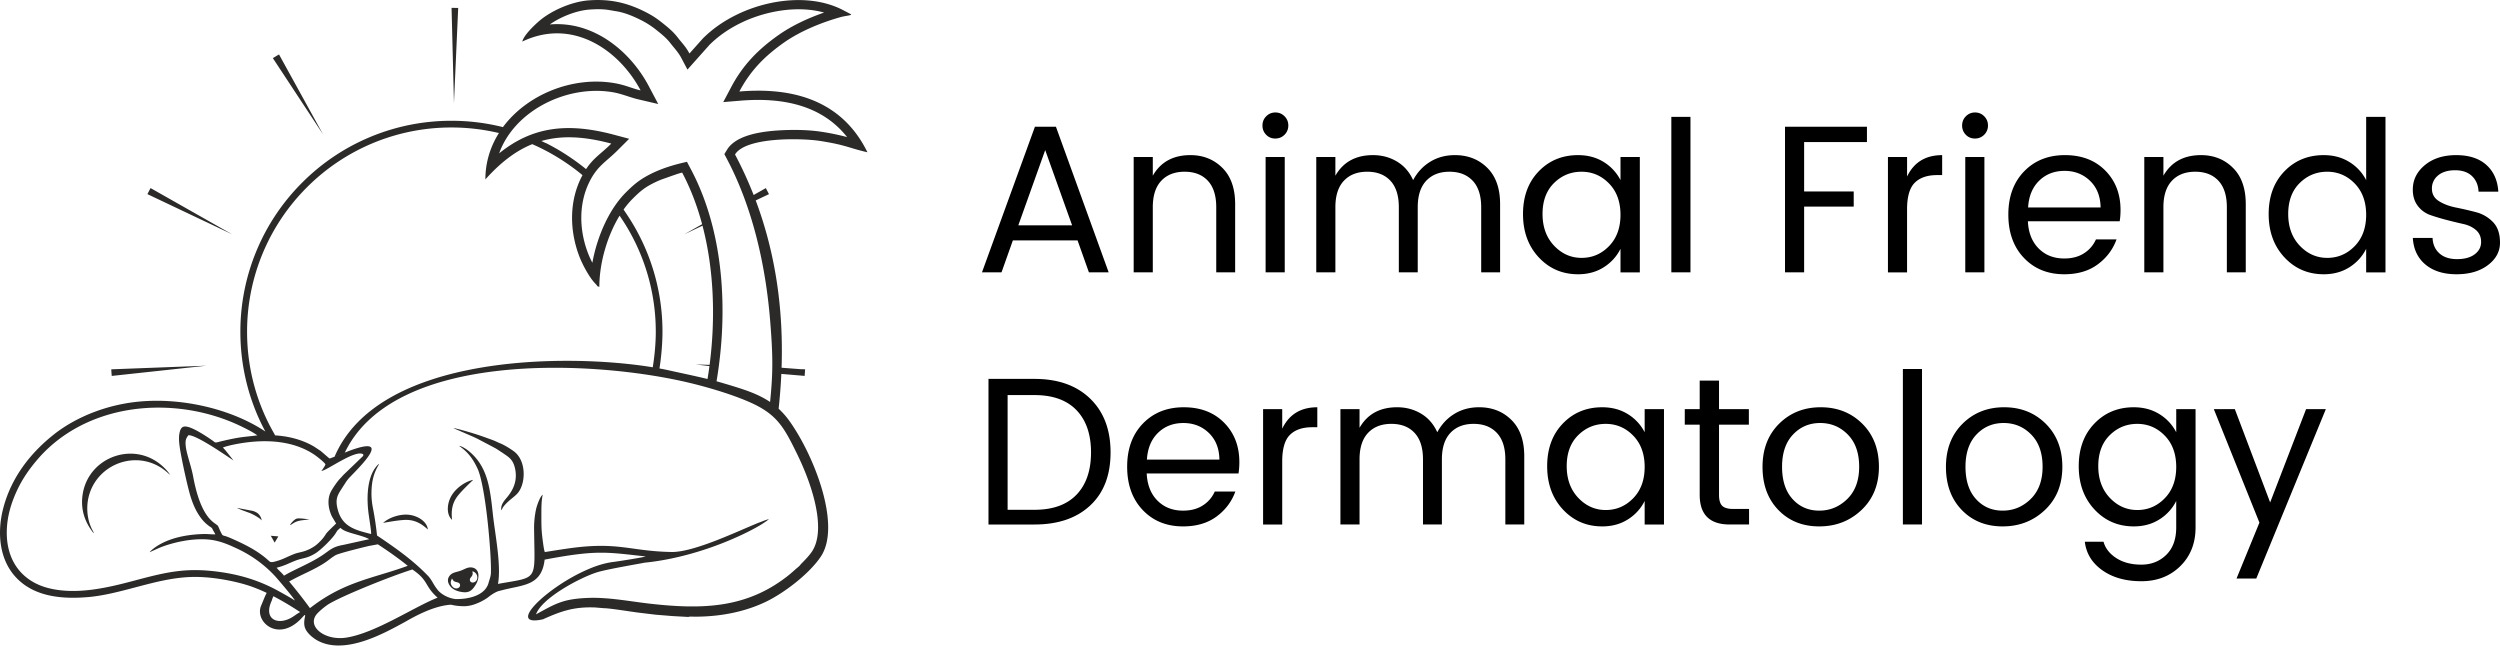 <svg xmlns="http://www.w3.org/2000/svg" xmlns:xlink="http://www.w3.org/1999/xlink" viewBox="0 0 288 74.363"><g><path fill="#2b2a29" fill-rule="evenodd" d="M62.365 16.243c2.375-.68 4.973-.523 8.056.298-1.142 1.143-2.037 1.625-2.906 2.942a24.507 24.507 0 00-1.678-1.254 24.296 24.296 0 00-3.003-1.776l-.018.009a23.627 23.627 0 00-.451-.219M31.641 62.508l.423-.716-.868-.073.445.789zm-.143 6.177a2.5 2.5 0 00-.184.49c-1.047 2.221.763 2.948 2.429 1.874.277-.179.548-.396.841-.535l.5.332c-.085.097-.181.189-.267.284-2.694 2.992-5.533.51-4.733-1.365.247-.578.416-1.041.638-1.466.261.124.52.253.776.386zm4.869-16.195l.029.021-.029-.021zm-.001-.001l.001.001-.001-.001zm-.002-.001l.001.001-.001-.001zm-.001-.001l.001.001-.001-.001zm-.001-.001l.001.001-.001-.001zm-.001 0l.001.001-.001-.001zm-.001-.001l.001.001-.001-.001zm-.002-.001l.001.001-.001-.001zm-.001-.001l.001.001-.001-.001zm-.001-.001l.001.001-.001-.001zm-.001-.001l.001.001-.001-.001zm-.002-.001l.001.001-.001-.001zm-.001 0l.001.001-.001-.001zm-.001-.001l.001.001-.001-.001zm-.001-.001l.001.001-.001-.001zm-.002-.001l.001.001-.001-.001zm-.002-.002l.002.002-.002-.002zm-.001-.001l.001.001-.001-.001zm-.004-.002l.004.003-.004-.003zm-.001-.001l.001.001-.001-.001zm-.002-.001l.001.001-.001-.001zm-.022-.016l.023.016-.023-.016zm-11.507 9.101c-.347.016-.791-.038-1.17-.037a13.29 13.29 0 00-1.16.057c-1.62.145-3.291.557-4.607 1.479-.192.134-.533.408-.641.564l1.066-.481c1.128-.473 2.562-.83 3.815-.956 2.278-.228 3.465.205 5.191 1.012a14.069 14.069 0 014.357 3.151c.274.29 2.2 2.558 2.311 2.836-.551-.359-1.194-.705-1.799-1.043-2.002-1.119-4.097-1.825-6.47-2.19-4.018-.619-6.281-.112-10.106.909-3.013.805-6.705 1.724-9.986.901-2.956-.741-4.95-3.053-4.824-6.722.058-1.712.569-3.239 1.19-4.565.644-1.376 1.441-2.476 2.287-3.475 3.982-4.695 10.394-6.686 16.856-5.851 2.341.302 4.626.983 6.679 1.977.576.279 1.388.689 1.847 1.032-1.286.176-1.664.143-3.082.441-.485.102-.966.209-1.44.336-.382.102-.369.011-.62-.164-.703-.492-2.029-1.373-2.842-1.585-.658-.172-.861.129-.98.703-.107.516-.05 1.105.025 1.631.178 1.251.901 4.606 1.279 5.788.302.942.66 1.701 1.171 2.378.271.358.528.615.887.888.317.241.327.159.453.419.092.195.238.409.313.567zm8.597-1.052c.245-.101.477-.36.984-.492.385-.1.851-.116 1.262-.177-.328-.035-1.158-.166-1.446-.097-.315.075-.746.601-.8.766zM27.31 58.51c.164.134 1.23.493 1.536.618.315.129 1.156.58 1.283.825.016-.261-.206-.589-.33-.721-.156-.168-.4-.292-.683-.377l-1.806-.345zm25.432-1.397c-.605.767-.799 1.632-.661 2.774-.702-.614-.621-1.984.044-2.962.523-.771 1.52-1.475 2.389-1.646-.106.106-1.215 1.128-1.772 1.834zm2.06 10.243c.509-.832.424-1.831-.403-1.976-.51-.089-.876.203-1.345.369-.459.165-.925.175-1.243.561-.254.308-.3.698.005 1.154.334.496.971.686 1.494.75.743.089 1.088-.199 1.492-.858zm-.377-1.541c.064.007.033.003.086.024.622.24.628 1.111.054 1.255-.35.087-.559-.235-.36-.526.05-.073.079-.099.121-.157.206-.285.096-.438.099-.596zm-2.368.842c.06.034.099.133.133.183.223.322.738.124.806.537.063.379-.579.638-.938.116-.245-.355-.089-.604-.001-.836zm5.695-7.863c-.107-.64.34-1.12.677-1.524.796-.955 1.196-2.043.893-3.346-.242-1.045-.75-1.282-1.427-1.755l-.705-.461c-.122-.082-.253-.131-.377-.209l-1.848-.974c-.144-.059-.246-.122-.392-.183l-1.924-.838c-.069-.027-.131-.054-.2-.082l-.21-.103c.266.005 1.897.482 2.291.606.899.281 1.387.467 2.21.763.311.112.656.296.853.37.482.185 1.194.632 1.603.932 1.417 1.046 1.398 3.539.528 4.713-.403.544-1.127.881-1.736 1.677-.107.141-.144.282-.236.414zm-10.247 6.81l.025.02c1.871 1.262 1.363 1.898 2.881 3.226-2.751 1.081-7.213 4.119-10.592 4.614a4.46 4.46 0 01-.774.041c-1.91-.039-3.458-1.33-2.69-2.575.244-.394 1.121-1.107 1.536-1.355 1.658-.993 7.157-3.201 9.614-3.971zm-.847-5.71c.976-.034 1.789.32 2.629 1.106-.08-.929-1.234-1.673-2.416-1.715-.932-.033-2.088.355-2.739.955.148-.022 1.627-.313 2.526-.346zm-7.933.403a2.91 2.91 0 01-.067-.088v-.001l-.083-.141-.352-.594h.001c-.435-.935-.557-2.057-.053-2.934.252-.44.723-1.136 1.091-1.497.082-.081.191-.208.311-.344h.001l1.65-1.586.004-.004.619-.596V52.439v.001V52.341c-.867-.623-4.189 1.88-4.831 1.917.089-.083.426-.585.477-.763-.088-.193-.752-.727-.993-.906l-.001-.001-.002-.001.003-.001-.001-.001-.002-.001-.001-.001-.006-.004-.002-.001-.001-.001-.053-.038-.002-.001-.001-.001-.002-.001-.001-.001-.002-.001-.001-.001-.002-.001-.015-.011.015.011.002.001.001.001.002.001.001.001.002.001.001.001.002.001.053.038.001.001.002.001.006.004.001.001.002.001.001.001.001.001.002.001.001.001-.001-.001-.002-.001-.001-.001-.001-.001-.002-.001-.001-.001-.006-.004-.002-.001-.001-.001-.053-.038-.002-.001-.001-.001-.002-.001-.001-.001-.002-.001-.001-.001-.002-.001-.056-.04-.001-.001-.001-.001-.001-.001-.001-.001-.001-.001-.001-.001-.001-.001-.001-.001-.001-.001-.001-.001-.001-.001-.001-.001-.001-.001-.001-.001-.001-.001-.002-.002-.001-.001-.004-.003-.001-.001-.001-.001c-2.149-1.515-4.902-1.828-7.531-1.553-.906.094-2.345.338-3.134.63.095.127.213.235.323.371l.896 1.127c-.727-.469-4.259-2.957-5.195-2.91-.274.356-.364.566-.32 1.139.034.43.144.855.249 1.251.206.77.465 1.554.616 2.369.966 5.201 2.665 5.308 2.874 5.72.118.232.186.454.356.766l.003.005.003.005.003.005.002.005.003.005.002.004v.001l.003.005.002.004v.001l.002.005.002.004v.001l.003.005.007.013.001.001.002.004.002.003.001.001.002.004.002.003v.001l.002.004.001.003.001.002.002.004.001.003.001.002.002.004.001.002.001.002.002.004.001.002.001.002.002.004.001.002.001.002.006.011.001.002.001.002.002.004.001.001.001.002.002.004.001.001.012.02.002.002.002.003.001.001.004.006.002.003.006.009.004.006.004.006.002.003.002.003.002.005.002.003.002.003.007.008.002.002.003.002c.05.051.119.084.251.116.301.071.799.298 1.073.42 1.511.675 2.694 1.308 3.766 2.215.248.21.33.332.468.371h.001l.011.003a.492.492 0 00.158.008l.016-.001h.002l.015-.002h.003l.005-.001.009-.001.005-.001.004-.001.009-.001.007-.001h.003l.009-.001.009-.001h.001l.01-.002.01-.002.01-.002.01-.002h.003l.008-.002.011-.002.005-.001.006-.001.011-.002.011-.002.011-.003.009-.002.003-.001.012-.003.012-.003h.001l.012-.003.012-.003h.001l.024-.006.004-.001.009-.002.013-.003.006-.001.007-.002.014-.003.009-.002.005-.001.014-.003.012-.003.003-.001.015-.004.015-.004a6.69 6.69 0 001.097-.399c.356-.159.675-.308 1.044-.451.385-.149.786-.196 1.172-.324a4.642 4.642 0 001.018-.478c.373-.236.519-.387.816-.679a4.39 4.39 0 00.654-.841c.139-.221.905-.928 1.064-1.092.031-.03.065-.068.101-.107zM12.817 42.546c.016.254.034.507.055.761l10.916-1.179-10.971.418zm79.934 0c-.017.254-.037.507-.059.761l-.452-.045-.023-.735.534.019zm-10.206 1.38c1.36-8.052.874-17.192-2.93-24.382l-.479-.905c-.734.18-3.202.67-5.278 2.035-.657.433-1.162.905-1.718 1.455-1.987 1.967-3.355 5.133-3.898 8.143a10.858 10.858 0 01-.459-.993c-1.052-2.656-1.167-5.751.128-8.348.915-1.835 1.898-2.272 3.262-3.637l1.307-1.307-1.786-.475c-5.352-1.424-9.397-.916-13.192 2.153 1.803-5.01 7.955-7.961 13.178-7.025 1.001.18 1.893.583 2.874.812l2.276.531-1.093-2.066c-1.528-2.887-4.093-5.434-7.202-6.546a9.881 9.881 0 00-4.197-.555c1.29-.905 3.089-1.6 4.542-1.711.63-.048 1.274-.067 1.903-.001.396.041.777.126 1.169.185.968.147 1.956.558 2.825.993a9.968 9.968 0 011.87 1.196c.554.443 1.119.895 1.555 1.46.449.582.929 1.066 1.277 1.724l.717 1.355 2.53-2.841c1.026-1.021 2.21-1.832 3.504-2.478 2.796-1.395 6.561-2.121 9.708-1.251-1.85.64-3.709 1.505-5.255 2.594-2.344 1.651-4.102 3.447-5.453 6l-.911 1.721 1.941-.161c4.866-.405 9.409.495 12.328 4.192a27.337 27.337 0 00-2.942-.61c-1.558-.244-3.435-.257-5.004-.155-1.822.118-4.827.495-5.878 2.207l-.318.518.284.537c3.001 5.672 4.49 12.371 4.998 18.732.303 3.797.347 5.775-.015 9.286-1.483-1.001-3.207-1.509-5.203-2.107a33.95 33.95 0 00-.965-.275zm-6.574-1.482c.209-1.305.347-2.911.347-4.217a24.222 24.222 0 00-4.169-13.618l-.312-.466a9.409 9.409 0 011.053-1.256c.523-.518.931-.912 1.554-1.322.47-.309 1.337-.74 1.93-.946.966-.336 1.842-.666 2.213-.733.981 1.855 1.738 3.856 2.297 5.942l-2.061 1.168 2.105-.999c1.348 5.146 1.497 10.797.819 16.034l-1.59-.045 1.571.187c-.066.5-.14.996-.221 1.488-1.469-.36-2.978-.668-4.467-1a28.61 28.61 0 00-1.069-.217zm-2.174-32.03c-1.026-.239-1.703-.603-2.928-.822-4.796-.859-10.11 1.238-12.932 5.055l-.14-.036.002-.002-.169-.041h-.001a24.4 24.4 0 00-5.624-.654 24.24 24.24 0 00-17.193 7.121 24.238 24.238 0 00-7.121 17.193c0 4.019.979 7.949 2.878 11.484-3.752-2.502-9.204-3.842-14.116-3.485-4.107.3-7.772 1.859-10.265 3.836-2.665 2.113-4.838 4.879-5.782 8.36-.776 2.859-.532 6.085 1.541 8.202 2.101 2.146 5.269 2.427 8.328 2.147 1.922-.176 4.008-.767 5.814-1.24 1.887-.493 3.896-1.006 5.992-1.065 2.017-.057 4.402.352 6.184.875 2.521.741 5.125 2.363 6.909 3.566v.001l-.009-.007c-.105.465-.167.87-.075 1.269.163.707.975 1.361 1.59 1.674 3.193 1.623 7.705-.964 10.064-2.247 2.346-1.36 3.982-1.858 5.212-1.937.434.106.992.19 1.642.172h.001a3.805 3.805 0 001.181-.257 6.067 6.067 0 001.252-.629l-.001.001.003-.002c.126-.085.248-.176.363-.272.85-.611 1.123-.595 1.375-.664 2.411-.655 4.626-.456 4.969-3.54 5.99-1.134 7.073-.869 11.637-.368-.222.105-3.23.574-3.684.629-1.034.124-2.047.458-2.981.865-4.734 2.037-9.533 6.712-5.159 5.746 2.08-.94 3.561-1.453 5.988-1.364l1.008.085c.636-.007 3.131.403 4.001.512l1.987.239 1.948.158 1.822.101c.233-.077.16-.024 1.052-.034 2.779-.031 5.524-.585 7.867-1.714 2.146-1.034 5.018-3.237 6.334-5.212 2.395-3.597-.792-11.663-3.62-15.616a8.925 8.925 0 00-1.243-1.412c.146-1.347.25-2.683.311-4.01l2.23.189-.023-.735-2.178-.167c.225-6.722-.693-13.174-2.98-19.272l.04-.019-.18-.348.18.348 1.487-.705a35.37 35.37 0 00-.363-.697l-1.404.796a45.506 45.506 0 00-2.143-4.67c1.251-2.039 7.702-1.888 9.809-1.557 3.008.472 3.198.783 5.445 1.306-3.287-6.733-9.846-7.41-14.754-7.002 1.288-2.435 2.942-4.09 5.125-5.628 1.878-1.323 4.329-2.324 6.555-2.948.656-.169 1.156-.174 1.208-.297.005-.014-.704-.376-.819-.439-3.553-1.931-8.579-1.431-12.486.517-1.419.708-2.696 1.591-3.803 2.699l-1.532 1.719c-.426-.804-.861-1.208-1.375-1.876-.495-.643-1.087-1.126-1.733-1.642-.68-.544-1.223-.9-2.059-1.317C72.146.275 70.191-.138 67.801.044c-1.971.151-4.366 1.2-5.788 2.464-.538.478-1.677 1.562-1.845 2.281 5.772-2.771 11.165.969 13.629 5.625zM52.784.916a48.51 48.51 0 00-.764-.009l.276 10.971.488-10.962zM32.143 6.271c-.238.139-.475.281-.71.426l5.788 8.793-5.078-9.219zM17.345 21.666c-.123.231-.244.464-.363.697l9.763 4.631-9.4-5.328zM42.756 61.52c-1.897-.474-3.491-.864-3.925-3.16-.199-1.054.171-1.476.601-2.18l.459-.707c.078-.124.179-.222.261-.342 1.338-1.415 5.212-5.103.059-3.186-.068.026-.201.08-.371.148l-.018.007-.039.016-.04.016-.041.016c-.344.139-.786.317-1.14.456l-.02.008c5.051-11.855 26.811-11.921 36.655-10.302l-.002-.001c.211-1.278.351-2.785.351-4.081a23.461 23.461 0 00-4.17-13.383c-1.407 2.306-2.331 5.421-2.331 8.203-.423-.153-.087.012-.42-.331a4.991 4.991 0 01-.351-.399c-.537-.68-1.167-1.85-1.481-2.644-1.158-2.925-1.272-6.333.165-9.216.048-.097.097-.191.145-.281a24.377 24.377 0 00-5.787-3.57c-1.873.756-3.627 2.079-5.4 4.062 0-1.984.58-3.791 1.562-5.349-.136-.029-.209-.042-.209-.042a23.66 23.66 0 00-5.264-.592 23.464 23.464 0 00-16.647 6.895 23.47 23.47 0 00-6.895 16.648c0 3.851.934 7.621 2.723 11.002.074.139.311.567.51.923l.062.004h.004l.017.001.021.002h.002l.019.001.022.002h.001l.021.002.023.002c.526.045 1.033.116 1.527.222.93.2 1.833.533 2.571.946l.189.108.753.497.008.005.007.005c.402.337.704.616 1.02.869l.007-.001.01-.002.012-.003.014-.004h.001l.016-.005h.001l.085-.029.002-.001.009-.003.009-.003.007-.002.002-.001.009-.003.009-.003.007-.003.003-.001.01-.004.01-.004.007-.002.003-.001.01-.004.011-.004.007-.003.004-.001.011-.004.011-.004.007-.003.004-.001.011-.004.011-.004.007-.003.004-.002.012-.005.012-.004.007-.003.216-.083 1.181-.472c5.666-11.804 28.651-10.682 39.698-8.038 1.519.363 4.471 1.157 6.833 2.181 3.248 1.409 4.03 2.876 5.569 6.013 1.902 3.877 3.398 8.938 1.638 11.354-.349.48-.747.885-1.134 1.272-.088.088-.135.17-.223.258-.172.174-.336.285-.515.448-.356.326-.669.592-1.046.878-4.63 3.521-9.538 3.733-15.656 3.04-2.264-.256-4.743-.746-7.035-.669-2.974.1-3.83.651-6.101 1.897.65-1.873 5.044-4.212 6.979-4.829l-.002-.001.017-.004c1.242-.395 5.499-1.09 5.444-1.11 6.049-.604 11.463-3.164 13.458-4.374.267-.162.72-.46.932-.649-.357.071-.773.268-1.185.409-2.474 1.007-7.474 3.422-10.052 3.373-4.853-.092-6.083-1.243-11.948-.398-1.508.217-2.621.412-2.627.404-.119-.182-.296-1.714-.331-2.056-.077-.767-.069-1.521-.069-2.297 0-.746 0-1.567.154-2.242-.283.135-.671 1.223-.769 1.67-.15.689-.233 1.493-.225 2.229.061 6.166.577 5.513-4.17 6.367l.005-.016.002-.01.001-.004.028-.112v-.001c.336-2.137-.365-5.618-.609-7.84-.333-3.038-.57-5.66-2.988-7.481-.099-.073-.167-.11-.273-.175-.146-.09-.408-.239-.625-.262l.087.073c.94.672 1.501 1.414 2.025 2.538.958 2.058 1.636 10.166 1.542 12.088-.02.409-.277 1.018-.279 1.131-.621 1.975-3.799 1.817-3.799 1.817-.833-.1-1.705-.556-2.135-1.16-.413-.521-.6-1.067-1.04-1.523-1.797-1.864-3.802-3.246-5.863-4.64a37.146 37.146 0 00-.433-2.954c-.146-.714-.223-1.333-.206-2.061.028-1.24.242-2.143.833-3.137l.051-.102c-.19.108-.37.349-.468.49-.071.103-.119.165-.178.271-.783 1.395-.779 3.422-.569 5.009.037.282.277 1.817.284 2.103l.007.211zm-.222.593c-.927.203-2.849.634-3.071.675-1.22.224-1.487.623-2.406 1.227-1.426.938-3.06 1.542-4.337 2.303.192.225.384.434.589.674 1.304-.764 2.981-1.371 4.282-2.283.353-.248.684-.531 1.067-.751.446-.255 3.854-1.069 3.854-1.067l1.015-.186c1.164.764 2.33 1.576 3.376 2.42l.071.056c-3.968 1.455-7.316 1.787-11.265 4.877a60.245 60.245 0 00-2.354-3.012c-.253-.302-.487-.549-.723-.834-.234-.281-.569-.553-.765-.811a7.803 7.803 0 001.148-.381c.366-.158.697-.312 1.074-.454.778-.294 1.268-.221 2.236-.815.647-.397 1.851-1.601 2.265-2.196.074-.106.221-.37.295-.453l.005-.005v-.001l.004-.004.001-.001.004-.004.002-.002.003-.003.002-.003.002-.002.003-.003.002-.002.004-.004.001-.001.005-.005.005-.005.004-.004.001-.001.004-.004.002-.002.003-.003.002-.002.003-.002.003-.003.002-.002.004-.003.001-.001.004-.004v-.001l.005-.005.005-.004.001-.001.004-.004.001-.001.004-.003.002-.002.003-.003.003-.002.006-.005.002-.001.004-.004H39l.005-.004h.001l.005-.004.005-.004.001-.001.004-.004.002-.001.003-.003.002-.002.003-.002.003-.002.002-.002.004-.003.001-.001.004-.004h.001l.005-.004.005-.004.001-.001.004-.004.001-.001.004-.003.002-.002.003-.003.003-.002.002-.002.003-.003.002-.002.004-.004.001-.001.005-.004.005-.005.005-.004.001-.001.004-.004.002-.001.004-.003.003-.002.003-.002.003-.003.002-.002.004-.004.001-.001.004-.004.001-.001.005-.005.005-.005.001-.001.005-.004.001-.001.004-.004.002-.002.003-.003.003-.003.002-.002.004-.003.002-.002.004-.004.001-.001.005-.005.005-.005.005-.005.001-.001.004-.004.002-.002.004-.004.002-.002.003-.003c.121.102.246.19.374.263.652.369 2.326.652 2.954 1.045zm-31.72-.7c-.036-.117-.151-.311-.21-.426a4.077 4.077 0 01-.189-.433c-.404-1.036-.465-2.252-.201-3.321.86-3.49 4.791-5.218 7.904-3.605.656.34 1.025.679 1.465 1.073-.111-.244-.453-.602-.634-.783-3.3-3.305-8.811-1.35-9.438 3.108-.222 1.577.206 2.975 1.113 4.189.07.094.1.143.19.198z" clip-rule="evenodd"/><g><path d="M125.444 31.376l-1.308-3.679h-7.455l-1.307 3.679h-2.251l6.1-16.774h2.421l6.075 16.774h-2.275zm-8.134-5.421h6.196l-3.098-8.665-3.098 8.665zM132.802 18.088v2.154c.903-1.581 2.348-2.372 4.332-2.372 1.468 0 2.695.488 3.678 1.464.985.976 1.477 2.368 1.477 4.175v7.867h-2.178v-7.503c0-1.339-.323-2.356-.968-3.05-.646-.694-1.538-1.041-2.674-1.041-1.138 0-2.034.347-2.687 1.041-.654.694-.98 1.71-.98 3.05v7.503h-2.203V18.088h2.203zM147.977 15.523c-.29.29-.645.436-1.065.436s-.771-.145-1.052-.436a1.468 1.468 0 01-.424-1.065c0-.419.145-.774.436-1.065.29-.29.642-.436 1.054-.436.411 0 .762.145 1.052.436.29.29.436.646.436 1.065a1.461 1.461 0 01-.437 1.065zm-2.178 15.853V18.088h2.203v13.288h-2.203zM153.836 18.088v2.154c.903-1.581 2.348-2.372 4.332-2.372 1.016 0 1.936.246 2.759.738s1.444 1.207 1.864 2.142c.484-.903 1.141-1.61 1.973-2.118.831-.508 1.778-.762 2.843-.762 1.502 0 2.743.488 3.728 1.464.984.976 1.477 2.368 1.477 4.175v7.867h-2.179v-7.503c0-1.339-.326-2.356-.979-3.05-.654-.694-1.545-1.041-2.676-1.041-1.129 0-2.02.347-2.674 1.041-.653.694-.98 1.71-.98 3.05v7.503h-2.178v-7.503c0-1.339-.323-2.356-.968-3.05-.646-.694-1.538-1.041-2.674-1.041-1.138 0-2.034.347-2.687 1.041-.654.694-.98 1.71-.98 3.05v7.503h-2.203V18.088h2.202zM177.265 29.646c-1.21-1.299-1.814-2.961-1.814-4.986s.601-3.663 1.803-4.913 2.715-1.876 4.538-1.876c1.129 0 2.117.266 2.965.799a5.238 5.238 0 011.925 2.081v-2.662h2.226v13.288h-2.226v-2.711a5.282 5.282 0 01-1.925 2.118c-.848.541-1.836.811-2.965.811-1.808-.001-3.316-.65-4.527-1.949zm8.097-1.295c.879-.903 1.319-2.106 1.319-3.606 0-1.501-.44-2.703-1.319-3.606-.88-.904-1.937-1.356-3.171-1.356-1.235 0-2.292.436-3.172 1.307-.879.871-1.318 2.057-1.318 3.558 0 1.5.443 2.719 1.33 3.655.888.936 1.945 1.404 3.171 1.404 1.228-.001 2.28-.452 3.16-1.356zM192.538 31.376V13.465h2.203v17.911h-2.203zM205.633 31.376V14.602h9.439v1.767h-7.236v5.688h5.712V23.8h-5.712v7.576h-2.203zM219.695 18.088v2.251c.79-1.646 2.137-2.468 4.042-2.468v2.299h-.581c-1.13 0-1.989.295-2.578.884-.59.589-.884 1.61-.884 3.062v7.261h-2.203V18.088h2.204zM228.578 15.523c-.29.29-.645.436-1.065.436s-.771-.145-1.052-.436a1.468 1.468 0 01-.424-1.065c0-.419.145-.774.436-1.065.29-.29.642-.436 1.054-.436.411 0 .762.145 1.052.436.29.29.436.646.436 1.065a1.457 1.457 0 01-.437 1.065zM226.4 31.376V18.088h2.203v13.288H226.4zM237.8 31.594c-1.904 0-3.453-.629-4.648-1.888-1.194-1.258-1.791-2.92-1.791-4.986s.604-3.723 1.814-4.974c1.211-1.251 2.78-1.876 4.708-1.876s3.477.593 4.648 1.779c1.169 1.186 1.755 2.699 1.755 4.538 0 .468-.033.904-.097 1.307h-10.577c.064 1.323.48 2.368 1.246 3.135s1.747 1.149 2.941 1.149c.903 0 1.666-.201 2.287-.605a3.595 3.595 0 001.368-1.597h2.372c-.42 1.162-1.141 2.122-2.166 2.88-1.025.76-2.311 1.138-3.86 1.138zm2.977-10.759c-.791-.766-1.772-1.15-2.941-1.15-1.171 0-2.142.375-2.916 1.126s-1.202 1.779-1.283 3.086h8.351c-.018-1.274-.421-2.295-1.211-3.062zM249.225 18.088v2.154c.903-1.581 2.348-2.372 4.332-2.372 1.468 0 2.695.488 3.678 1.464.985.976 1.477 2.368 1.477 4.175v7.867h-2.178v-7.503c0-1.339-.323-2.356-.968-3.05-.646-.694-1.538-1.041-2.674-1.041-1.138 0-2.034.347-2.687 1.041-.654.694-.98 1.71-.98 3.05v7.503h-2.203V18.088h2.203zM263.165 29.646c-1.21-1.299-1.814-2.961-1.814-4.986s.601-3.663 1.803-4.913c1.202-1.251 2.715-1.876 4.538-1.876 1.129 0 2.117.266 2.965.799a5.238 5.238 0 011.925 2.081v-7.285h2.226v17.911h-2.226v-2.711a5.282 5.282 0 01-1.925 2.118c-.848.541-1.836.811-2.965.811-1.808-.001-3.316-.65-4.527-1.949zm8.098-1.295c.879-.903 1.319-2.106 1.319-3.606 0-1.501-.44-2.703-1.319-3.606-.88-.904-1.937-1.356-3.171-1.356-1.235 0-2.292.436-3.172 1.307-.879.871-1.318 2.057-1.318 3.558 0 1.5.443 2.719 1.33 3.655.888.936 1.945 1.404 3.171 1.404 1.227-.001 2.279-.452 3.16-1.356zM277.955 21.84c0-1.114.464-2.053 1.391-2.82.927-.766 2.131-1.149 3.606-1.149 1.477 0 2.635.375 3.474 1.125.839.751 1.299 1.779 1.38 3.086h-2.276c-.032-.742-.283-1.339-.75-1.791-.468-.451-1.118-.678-1.948-.678-.832 0-1.485.198-1.961.593a1.894 1.894 0 00-.714 1.525c0 .621.269 1.101.81 1.44.54.339 1.194.585 1.961.738.767.154 1.533.331 2.3.532a4.16 4.16 0 011.96 1.138c.541.557.812 1.347.812 2.372s-.464 1.888-1.392 2.59c-.927.702-2.134 1.053-3.618 1.053-1.486 0-2.676-.371-3.57-1.113-.896-.742-1.384-1.767-1.464-3.074h2.275c.033.742.295 1.336.787 1.779.492.444 1.169.665 2.033.665.863 0 1.541-.185 2.034-.557.492-.371.738-.843.738-1.416 0-.572-.195-1.028-.582-1.368-.387-.339-.871-.572-1.452-.702a54.923 54.923 0 01-1.9-.46 24.36 24.36 0 01-1.9-.569 3.073 3.073 0 01-1.452-1.053c-.388-.498-.582-1.127-.582-1.886zM119.174 43.649c2.712 0 4.849.759 6.415 2.275 1.565 1.517 2.348 3.583 2.348 6.196 0 2.615-.783 4.652-2.348 6.112-1.566 1.461-3.703 2.19-6.415 2.19h-5.3V43.649h5.3zm-3.097 15.079h3.098c2.114 0 3.728-.581 4.841-1.742 1.113-1.163 1.67-2.784 1.67-4.866 0-2.081-.557-3.703-1.67-4.865s-2.727-1.742-4.841-1.742h-3.098v13.215zM136.288 60.641c-1.904 0-3.453-.629-4.648-1.889-1.194-1.258-1.791-2.92-1.791-4.985 0-2.065.604-3.723 1.814-4.974 1.211-1.251 2.78-1.876 4.708-1.876 1.928 0 3.477.593 4.648 1.78 1.169 1.185 1.755 2.698 1.755 4.538 0 .468-.033.904-.097 1.307H132.1c.064 1.323.479 2.368 1.246 3.135s1.747 1.149 2.941 1.149c.903 0 1.666-.201 2.287-.606a3.595 3.595 0 001.368-1.597h2.372c-.42 1.162-1.141 2.122-2.166 2.88s-2.312 1.138-3.86 1.138zm2.977-10.76c-.791-.765-1.772-1.149-2.941-1.149-1.171 0-2.142.375-2.916 1.126-.774.75-1.202 1.778-1.283 3.086h8.351c-.018-1.275-.421-2.296-1.211-3.063zM147.712 47.135v2.25c.79-1.646 2.137-2.468 4.042-2.468v2.3h-.581c-1.13 0-1.989.295-2.578.884-.59.589-.884 1.61-.884 3.062v7.261h-2.203V47.135h2.204zM156.619 47.135v2.153c.903-1.58 2.348-2.372 4.332-2.372 1.016 0 1.936.247 2.759.738s1.444 1.207 1.864 2.142c.484-.904 1.141-1.61 1.973-2.118.831-.508 1.778-.762 2.843-.762 1.502 0 2.743.489 3.728 1.464.984.977 1.477 2.368 1.477 4.175v7.867h-2.179v-7.503c0-1.339-.326-2.356-.979-3.049-.654-.694-1.545-1.041-2.676-1.041-1.129 0-2.02.347-2.674 1.041-.653.693-.98 1.71-.98 3.049v7.503h-2.178v-7.503c0-1.339-.323-2.356-.968-3.049-.646-.694-1.538-1.041-2.674-1.041-1.138 0-2.034.347-2.687 1.041-.654.693-.98 1.71-.98 3.049v7.503h-2.203V47.135h2.202zM180.048 58.692c-1.21-1.299-1.814-2.961-1.814-4.986s.601-3.663 1.803-4.913c1.202-1.251 2.715-1.876 4.538-1.876 1.129 0 2.117.267 2.965.799a5.238 5.238 0 011.925 2.081v-2.662h2.226v13.288h-2.226v-2.71a5.28 5.28 0 01-1.925 2.117c-.848.541-1.836.812-2.965.812-1.807-.001-3.316-.651-4.527-1.95zm8.098-1.295c.879-.903 1.319-2.106 1.319-3.606s-.44-2.703-1.319-3.606c-.88-.904-1.937-1.355-3.171-1.355-1.235 0-2.292.436-3.172 1.307-.879.871-1.318 2.058-1.318 3.558s.443 2.719 1.33 3.655c.888.936 1.945 1.404 3.171 1.404 1.227-.002 2.28-.453 3.16-1.357zM199.678 58.631h1.814v1.791h-2.226c-2.307 0-3.461-1.137-3.461-3.413v-8.084h-1.719v-1.791h1.719v-3.292h2.226v3.292h3.438v1.791h-3.438v8.084c0 .598.122 1.016.364 1.258s.67.364 1.283.364zM204.87 58.752c-1.218-1.258-1.827-2.912-1.827-4.962 0-2.049.637-3.707 1.911-4.974 1.275-1.266 2.872-1.9 4.793-1.9s3.517.634 4.793 1.9c1.274 1.267 1.912 2.921 1.912 4.962 0 2.042-.665 3.695-1.997 4.963-1.332 1.266-2.957 1.9-4.877 1.9s-3.49-.63-4.708-1.889zm4.708.073c1.242 0 2.319-.448 3.232-1.343.911-.896 1.366-2.134 1.366-3.716s-.436-2.816-1.307-3.703c-.871-.888-1.933-1.332-3.182-1.332-1.252 0-2.296.443-3.135 1.332-.84.887-1.258 2.126-1.258 3.714 0 1.59.403 2.829 1.21 3.716.806.889 1.831 1.332 3.074 1.332zM219.212 60.422V42.511h2.203v17.911h-2.203zM226 58.752c-1.218-1.258-1.827-2.912-1.827-4.962 0-2.049.637-3.707 1.911-4.974 1.275-1.266 2.873-1.9 4.793-1.9s3.517.634 4.793 1.9c1.274 1.267 1.912 2.921 1.912 4.962 0 2.042-.665 3.695-1.997 4.963-1.332 1.266-2.957 1.9-4.877 1.9s-3.49-.63-4.708-1.889zm4.709.073c1.242 0 2.319-.448 3.232-1.343.911-.896 1.366-2.134 1.366-3.716s-.436-2.816-1.307-3.703c-.871-.888-1.933-1.332-3.182-1.332-1.252 0-2.296.443-3.135 1.332-.84.887-1.258 2.126-1.258 3.714 0 1.59.403 2.829 1.21 3.716.806.889 1.831 1.332 3.074 1.332zM241.285 58.692c-1.21-1.299-1.814-2.961-1.814-4.986s.601-3.663 1.803-4.913c1.202-1.251 2.715-1.876 4.538-1.876 1.129 0 2.117.267 2.965.799a5.238 5.238 0 011.925 2.081v-2.662h2.226v13.626c0 1.823-.59 3.313-1.767 4.466-1.178 1.154-2.671 1.73-4.478 1.73-1.808 0-3.304-.42-4.49-1.258s-1.861-1.936-2.022-3.291h2.154c.209.758.702 1.387 1.477 1.888.774.5 1.735.751 2.88.751s2.101-.376 2.868-1.126c.767-.751 1.15-1.803 1.15-3.16v-3.049a5.28 5.28 0 01-1.925 2.117c-.848.541-1.836.812-2.965.812-1.806 0-3.314-.65-4.525-1.949zm8.097-1.295c.879-.903 1.319-2.106 1.319-3.606s-.44-2.703-1.319-3.606c-.88-.904-1.937-1.355-3.171-1.355-1.235 0-2.292.436-3.172 1.307-.879.871-1.318 2.058-1.318 3.558s.443 2.719 1.33 3.655c.888.936 1.945 1.404 3.171 1.404 1.228-.002 2.28-.453 3.16-1.357zM260.286 60.205l-5.252-13.07h2.42l4.067 10.746 4.139-10.746h2.276l-8.012 19.509h-2.276l2.638-6.439z"/></g></g></svg>